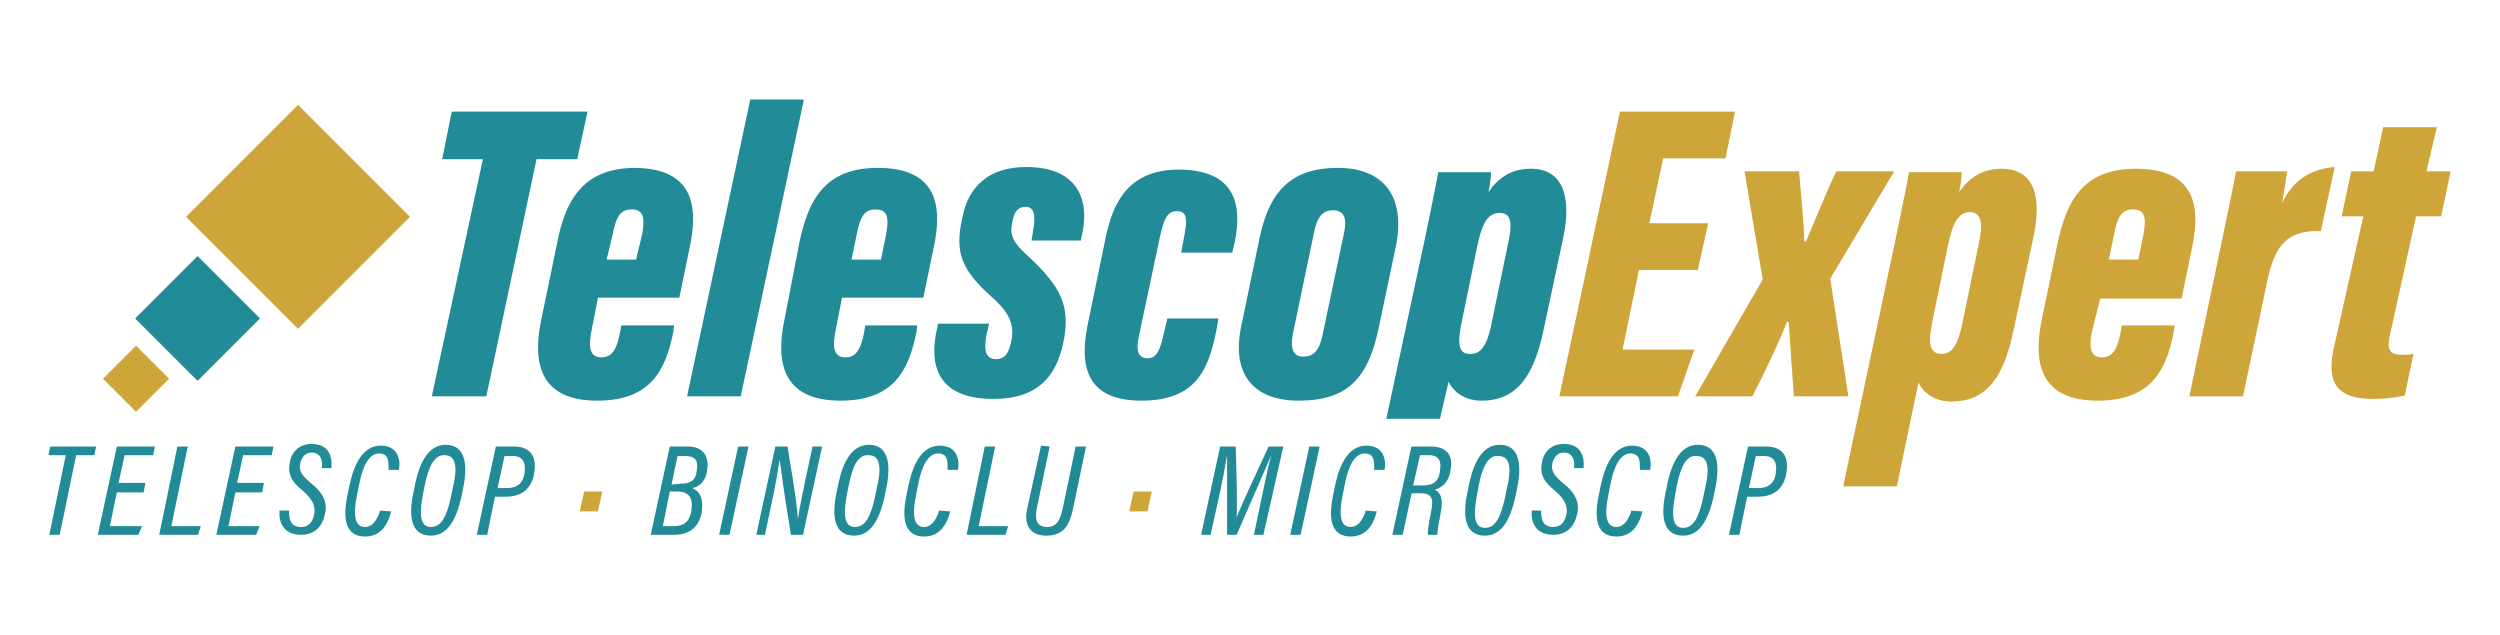<svg xml:space="preserve" style="enable-background:new 0 0 288.9 73.4;" viewBox="0 0 288.9 73.4" y="0px" x="0px" xmlns:xlink="http://www.w3.org/1999/xlink" xmlns="http://www.w3.org/2000/svg" id="Layer_1" version="1.1">
<style type="text/css">
	.st0{fill:#218B98;}
	.st1{fill:#CEA538;}
</style>
<g>
	<g>
		<g>
			<polygon points="56.2,45.8 62,18.4 66.7,18.4 67.9,12.9 52.2,12.9 51.1,18.4 55.8,18.4 49.9,45.8" class="st0"></polygon>
			<path d="M64.4,28l-1.8,8.7c-1.1,5-0.4,9.6,6.4,9.6c6.2,0,7.9-3.5,8.8-7.9l0.1-0.8h-6.1l-0.2,1.1
				c-0.3,1.3-0.7,2.6-2.1,2.6c-1.3,0-1.5-1.1-1.2-2.8l0.8-4.1h9.4l1.2-5.8c1.1-5.1,0.2-9.2-6.5-9.2C67.2,19.5,65.3,23.4,64.4,28z
				 M70.8,27.1c0.4-2.1,0.9-2.9,2.2-2.9c1.5,0,1.5,1.2,1.2,2.9L73.5,30h-3.4L70.8,27.1z" class="st0"></path>
			<polygon points="85.6,45.8 92.9,11.5 86.7,11.5 79.4,45.8" class="st0"></polygon>
			<path d="M90.7,36.7c-1.1,5-0.4,9.6,6.4,9.6c6.2,0,7.9-3.5,8.8-7.9l0.1-0.8h-6l-0.2,1.1c-0.3,1.3-0.7,2.6-2.1,2.6
				c-1.3,0-1.5-1.1-1.2-2.8l0.8-4.1h9.4l1.2-5.8c1.1-5.1,0.2-9.2-6.5-9.2c-6.2,0-8,3.9-9,8.5L90.7,36.7z M99,27.1
				c0.4-2.1,0.9-2.9,2.2-2.9c1.5,0,1.5,1.2,1.2,2.9l-0.6,2.9h-3.4L99,27.1z" class="st0"></path>
			<path d="M114.7,34.4c2.1,1.9,2.6,3.3,2.1,5.3c-0.3,1.2-0.7,1.8-1.7,1.8c-1.3,0-1.4-1.2-1.1-2.8l0.3-1.3h-5.9
				l-0.1,0.5c-1,4.3,0,8.2,6.5,8.2c5.2,0,7.3-2.7,8.1-6.6c0.8-4.1-0.2-6.3-4.2-10c-1.9-1.7-2-2.6-1.7-3.9c0.2-1.1,0.6-1.7,1.5-1.7
				c1,0,1.2,0.9,0.9,2.7l-0.2,1.2h5.7l0.2-1c0.8-4-0.8-7.5-6.5-7.5c-4.3,0-6.7,2.2-7.4,5.9C110.3,29.2,111.1,31.2,114.7,34.4z" class="st0"></path>
			<path d="M131.9,46.3c6.4,0,7.8-3.7,8.7-8.3l0.2-1.2h-5.9l-0.4,1.7c-0.4,1.7-0.7,2.9-1.9,2.9s-1.3-1.1-1-2.5l2.5-11.8
				c0.4-1.6,0.7-2.7,1.9-2.7s1.2,1,0.9,2.6l-0.4,2.2h5.9l0.3-1.3c0.8-3.9,0.3-8.3-6.5-8.3c-6,0-7.7,4.1-8.5,8.2l-1.9,9.2
				C124.7,41.9,125.2,46.3,131.9,46.3z" class="st0"></path>
			<path d="M150.1,46.3c5.6,0,8-2.6,9.2-8.3l2-9.5c1.2-5.9-1.5-9.1-6.7-9.1c-5,0-7.8,2.3-9,7.9l-2.1,10.1
				C142.2,43.1,144.7,46.3,150.1,46.3z M149.4,38.6l2.4-11.5c0.3-1.6,0.8-2.8,2.2-2.8c1.6,0,1.6,1.3,1.3,2.7l-2.4,11.4
				c-0.3,1.6-0.8,2.8-2.2,2.8C149.4,41.3,149.1,40.2,149.4,38.6z" class="st0"></path>
			<path d="M167.4,44.1c0.6,1.3,2,2.2,3.8,2.2c4.2,0,6.1-3,7.2-8.3l2.2-10.3c1.1-5,0-8.2-3.7-8.2
				c-2.3,0-3.8,1.1-4.9,2.7c0.2-0.8,0.3-1.9,0.3-2.3h-6.1c-0.2,1.3-0.8,4-1.5,7.5l-4.5,21h6.2L167.4,44.1z M169,36.8l1.7-8.3
				c0.5-2.4,1.1-3.9,2.6-3.9s1.4,1.5,1,3.4l-2,9.7c-0.4,1.8-1,3.2-2.3,3.2C168.4,41,168.4,39.5,169,36.8z" class="st0"></path>
			<polygon points="189.4,31.2 196.2,31.2 197.4,25.8 190.6,25.8 192.2,18.3 199.4,18.3 200.5,12.9 187.2,12.9 
				180.2,45.8 193.9,45.8 195.8,40.4 187.5,40.4" class="st1"></polygon>
			<path d="M211.5,32.2l7.4-12.4h-6.7c-1.2,2.5-2.6,6-3.5,8.1h-0.2c0-1.5-0.4-5.9-0.6-8.1h-6.3l2.1,12.5l-7.8,13.5h6.6
				c1.5-2.9,3.3-6.7,4-8.6h0.2c0.1,1.5,0.4,6,0.6,8.6h6.3L211.5,32.2z" class="st1"></path>
			<path d="M231.3,19.5c-2.3,0-3.8,1.1-4.9,2.7c0.2-0.8,0.3-1.9,0.3-2.3h-6.1c-0.2,1.3-0.8,4-1.5,7.5L213,56.2h6.2
				l2.5-12c0.6,1.3,2,2.2,3.8,2.2c4.2,0,6.1-3,7.2-8.3l2.2-10.3C236.1,22.6,235,19.5,231.3,19.5z M228.7,28l-2,9.7
				c-0.4,1.8-1,3.2-2.3,3.2c-1.6,0-1.6-1.5-1-4.2l1.7-8.3c0.5-2.4,1.1-3.9,2.6-3.9C229.1,24.6,229.1,26.1,228.7,28z" class="st1"></path>
			<path d="M242.7,34.5h9.4l1.2-5.8c1.1-5.1,0.2-9.2-6.5-9.2c-6.2,0-8,3.9-9,8.5l-1.8,8.7c-1.1,5-0.4,9.6,6.4,9.6
				c6.2,0,7.9-3.5,8.8-7.9l0.1-0.8h-6.1l-0.2,1.1c-0.3,1.3-0.7,2.6-2.1,2.6c-1.3,0-1.5-1.1-1.2-2.8L242.7,34.5z M244.3,27.1
				c0.4-2.1,0.9-2.9,2.2-2.9c1.5,0,1.5,1.2,1.2,2.9l-0.6,2.9h-3.4L244.3,27.1z" class="st1"></path>
			<path d="M263.7,23.5c0.3-1.6,0.5-3,0.6-3.7h-5.9c-0.3,1.7-0.9,4.4-1.8,8.8L253,45.8h6.2l2.8-13.3
				c0.9-4.3,2.4-5.9,6.2-5.8l1.6-7.4C267.4,19.5,265.1,20.5,263.7,23.5z" class="st1"></path>
			<path d="M280.4,19.8l1.2-5.1h-6.2l-1.1,5.1h-2.6l-1.1,5.2h2.5l-3.4,15.2c-1,4.5,0.8,5.9,4.6,5.9
				c0.9,0,2.4-0.1,3.6-0.4l1-4.8c-0.5,0.1-1,0.1-1.4,0.1c-1.4,0-1.6-0.7-1.4-1.9l3.1-14.1h2.9l1.1-5.2H280.4z" class="st1"></path>
			<g>
				<g>
					<g>
						<g>
							<path d="M7.6,52.6h-2l0.2-1h5.3l-0.2,1H8.8l-1.9,9.2H5.7L7.6,52.6z" class="st0"></path>
						</g>
					</g>
					<g>
						<g>
							<path d="M16.6,56.9h-3.1l-0.8,3.9h3.7l-0.4,1h-4.7l2.2-10.2h4.4l-0.2,1h-3.3l-0.7,3.2h3.1L16.6,56.9z" class="st0"></path>
						</g>
					</g>
					<g>
						<g>
							<path d="M20.5,51.6h1.2l-1.9,9.2h3.4l-0.3,1h-4.5L20.5,51.6z" class="st0"></path>
						</g>
					</g>
					<g>
						<g>
							<path d="M30.3,56.9h-3.1l-0.8,3.9H30l-0.4,1H25l2.2-10.2h4.4l-0.2,1h-3.3l-0.7,3.2h3.1L30.3,56.9z" class="st0"></path>
						</g>
					</g>
					<g>
						<g>
							<path d="M33.4,59.1L33.4,59.1c0,1.1,0.3,1.8,1.4,1.8c0.8,0,1.3-0.5,1.5-1.4s-0.1-1.7-1.2-2.7
								c-1.4-1.1-1.9-2-1.6-3.4c0.2-1.2,1.1-2.1,2.5-2.1c2.1,0,2.4,1.6,2.3,2.7v0.1h-1.1V54c0.1-0.7-0.1-1.7-1.2-1.7
								c-0.7,0-1.1,0.5-1.3,1.2c-0.2,0.8,0.1,1.4,1.2,2.3c1.6,1.3,2,2.4,1.6,3.8c-0.3,1.3-1.2,2.2-2.7,2.2c-2.1,0-2.6-1.5-2.5-2.8
								l0,0h1.1V59.1z" class="st0"></path>
						</g>
					</g>
					<g>
						<g>
							<path d="M45.2,59.1L45.2,59.1c-0.3,1.2-1,2.9-3,2.9c-1.9,0-2.8-1.4-2-5l0.2-1c0.6-2.7,1.7-4.5,3.6-4.5
								c2.1,0,2.3,1.8,2.1,2.8l0,0h-1.2v-0.1c0-0.7,0.1-1.8-1.1-1.8c-1.1,0-1.9,1.4-2.3,3.6l-0.2,1c-0.6,2.8-0.2,3.9,0.9,3.9
								c1,0,1.5-1.2,1.7-1.8V59L45.2,59.1L45.2,59.1z" class="st0"></path>
						</g>
					</g>
					<g>
						<g>
							<path d="M53.5,56.5l-0.2,1c-0.6,2.6-1.6,4.4-3.5,4.4c-2.4,0-2.6-2.4-2-5.1l0.2-1c0.5-2.3,1.5-4.4,3.5-4.4
								C53.8,51.4,54.1,53.7,53.5,56.5z M49.1,56l-0.2,1c-0.4,2.1-0.5,3.9,0.9,3.9c1.2,0,1.8-1.2,2.3-3.4l0.2-1
								c0.5-2,0.6-3.9-0.9-3.9C50.2,52.5,49.5,54,49.1,56z" class="st0"></path>
						</g>
					</g>
					<g>
						<g>
							<path d="M57.3,51.6h2.1c2,0,2.7,1.3,2.3,3.2v0.1c-0.4,1.7-1.5,2.5-3.3,2.5h-1.2l-0.9,4.4h-1.2L57.3,51.6z
								 M57.5,56.4h1.1c1.1,0,1.8-0.5,2-1.6v-0.1c0.2-1.1-0.1-2-1.3-2h-1L57.5,56.4z" class="st0"></path>
						</g>
					</g>
					<g>
						<g>
							<path d="M69.6,56.8l-0.5,2.3H67l0.5-2.3H69.6z" class="st1"></path>
						</g>
					</g>
					<g>
						<g>
							<path d="M77.4,51.6h2.1c1.8,0,2.5,1.2,2.2,2.8v0.1c-0.2,1.2-1,1.8-1.7,1.9c0.9,0.4,1.3,1.2,1.1,2.7v0.1
								c-0.3,1.5-1.2,2.6-3.2,2.6h-2.7L77.4,51.6z M76.6,60.8h1.3c1.1,0,1.8-0.5,2-1.8v-0.1c0.2-1.2-0.2-2.1-1.6-2.1h-0.9L76.6,60.8
								z M78.6,55.9c1.2,0,1.8-0.4,1.9-1.4v-0.1c0.2-1,0-1.7-1.3-1.7h-0.9L77.6,56L78.6,55.9L78.6,55.9z" class="st0"></path>
						</g>
					</g>
					<g>
						<g>
							<path d="M86.5,51.6l-2.2,10.2h-1.2l2.2-10.2H86.5z" class="st0"></path>
						</g>
					</g>
					<g>
						<g>
							<path d="M87.4,61.8l2.2-10.2H91c1,5.8,1.2,7.9,1.2,8.4l0,0c0.2-1.4,0.6-3.1,0.9-4.7l0.8-3.7H95l-2.2,10.2h-1.4
								c-1-6-1.2-8.1-1.3-8.7l0,0c-0.2,1.3-0.5,3.1-0.9,4.9l-0.8,3.8H87.4z" class="st0"></path>
						</g>
					</g>
					<g>
						<g>
							<path d="M102.4,56.5l-0.2,1c-0.6,2.6-1.6,4.4-3.5,4.4c-2.4,0-2.6-2.4-2-5.1l0.2-1c0.5-2.3,1.5-4.4,3.5-4.4
								C102.7,51.4,103,53.7,102.4,56.5z M98.1,56l-0.2,1c-0.4,2.1-0.5,3.9,0.9,3.9c1.2,0,1.8-1.2,2.3-3.4l0.2-1
								c0.5-2,0.6-3.9-0.9-3.9C99.1,52.5,98.5,54,98.1,56z" class="st0"></path>
						</g>
					</g>
					<g>
						<g>
							<path d="M109.8,59.1L109.8,59.1c-0.3,1.2-1,2.9-3,2.9c-1.9,0-2.8-1.4-2-5l0.2-1c0.6-2.7,1.7-4.5,3.6-4.5
								c2.1,0,2.3,1.8,2.1,2.8l0,0h-1.2v-0.1c0-0.7,0.1-1.8-1.1-1.8c-1.1,0-1.9,1.4-2.3,3.6l-0.2,1c-0.6,2.8-0.2,3.9,0.9,3.9
								c1,0,1.5-1.2,1.7-1.8V59L109.8,59.1L109.8,59.1z" class="st0"></path>
						</g>
					</g>
					<g>
						<g>
							<path d="M113.8,51.6h1.2l-1.9,9.2h3.4l-0.3,1h-4.5L113.8,51.6z" class="st0"></path>
						</g>
					</g>
					<g>
						<g>
							<path d="M121.3,51.6l-1.5,7.2c-0.2,1.1-0.1,2.1,1.2,2.1c1.2,0,1.5-0.9,1.8-2.1l1.5-7.2h1.2l-1.5,7.2
								c-0.4,1.8-1,3.1-3.1,3.1c-1.9,0-2.6-1.3-2.2-3.1l1.6-7.3L121.3,51.6L121.3,51.6z" class="st0"></path>
						</g>
					</g>
					<g>
						<g>
							<path d="M133.1,56.8l-0.5,2.3h-2.1l0.5-2.3H133.1z" class="st1"></path>
						</g>
					</g>
					<g>
						<g>
							<path d="M145.8,57.5c0.4-1.9,0.8-3.8,1.1-4.9l0,0c-0.7,1.7-2.7,6.2-4,9.2h-1.1c0-2.5,0-7.5,0-9.2l0,0
								c-0.2,1.2-0.6,3.4-1,5.1l-0.9,4.1h-1.1l2.2-10.2h1.8c0.1,3.2,0.2,7.1,0.1,8.2l0,0c0.4-1.1,2.4-5.4,3.7-8.2h1.7L146,61.8h-1.1
								L145.8,57.5z" class="st0"></path>
						</g>
					</g>
					<g>
						<g>
							<path d="M152.5,51.6l-2.2,10.2h-1.2l2.2-10.2H152.5z" class="st0"></path>
						</g>
					</g>
					<g>
						<g>
							<path d="M159.1,59.1L159.1,59.1c-0.3,1.2-1,2.9-3,2.9c-1.9,0-2.8-1.4-2-5l0.2-1c0.6-2.7,1.7-4.5,3.6-4.5
								c2.1,0,2.3,1.8,2.1,2.8l0,0h-1.2v-0.1c0-0.7,0.1-1.8-1.1-1.8c-1.1,0-1.9,1.4-2.3,3.6l-0.2,1c-0.6,2.8-0.2,3.9,0.9,3.9
								c1,0,1.5-1.2,1.7-1.8V59L159.1,59.1L159.1,59.1z" class="st0"></path>
						</g>
					</g>
					<g>
						<g>
							<path d="M163.1,57.1l-1,4.7h-1.2l2.2-10.2h2.3c1.9,0,2.6,1.2,2.2,2.8v0.1c-0.3,1.5-1.2,1.9-1.8,2.1
								c0.7,0.3,1,1.1,0.7,2.6c-0.2,1.1-0.4,2-0.4,2.6H165c0-0.3,0-0.9,0.4-2.8c0.3-1.4,0-2-1.2-2h-1.1V57.1z M163.3,56.1h1
								c1.2,0,1.9-0.3,2.1-1.6v-0.1c0.2-1.1-0.1-1.8-1.3-1.8h-1L163.3,56.1z" class="st0"></path>
						</g>
					</g>
					<g>
						<g>
							<path d="M175.3,56.5l-0.2,1c-0.6,2.6-1.6,4.4-3.5,4.4c-2.4,0-2.6-2.4-2-5.1l0.2-1c0.5-2.3,1.5-4.4,3.5-4.4
								C175.6,51.4,175.9,53.7,175.3,56.5z M170.9,56l-0.2,1.1c-0.4,2.1-0.5,3.9,0.9,3.9c1.2,0,1.8-1.2,2.3-3.4l0.2-1
								c0.5-2,0.6-3.9-0.9-3.9C172,52.5,171.3,54,170.9,56z" class="st0"></path>
						</g>
					</g>
					<g>
						<g>
							<path d="M178.1,59.1L178.1,59.1c0,1.1,0.3,1.8,1.4,1.8c0.8,0,1.3-0.5,1.5-1.4s-0.1-1.7-1.2-2.7
								c-1.4-1.1-1.9-2-1.6-3.4c0.2-1.2,1.1-2.1,2.5-2.1c2.1,0,2.4,1.6,2.3,2.7v0.1h-1.1V54c0.1-0.7-0.1-1.7-1.2-1.7
								c-0.7,0-1.1,0.5-1.3,1.2c-0.2,0.8,0.1,1.4,1.2,2.3c1.6,1.3,2,2.4,1.6,3.8c-0.3,1.3-1.2,2.2-2.7,2.2c-2.1,0-2.6-1.5-2.5-2.8
								l0,0h1.1V59.1z" class="st0"></path>
						</g>
					</g>
					<g>
						<g>
							<path d="M189.8,59.1L189.8,59.1c-0.3,1.2-1,2.9-3,2.9c-1.9,0-2.8-1.4-2-5l0.2-1c0.6-2.7,1.7-4.5,3.6-4.5
								c2.1,0,2.3,1.8,2.1,2.8l0,0h-1.2v-0.1c0-0.7,0.1-1.8-1.1-1.8c-1.1,0-1.9,1.4-2.3,3.6l-0.2,1c-0.6,2.8-0.2,3.9,0.9,3.9
								c1,0,1.5-1.2,1.7-1.8V59L189.8,59.1L189.8,59.1z" class="st0"></path>
						</g>
					</g>
					<g>
						<g>
							<path d="M198.2,56.5l-0.2,1c-0.6,2.6-1.6,4.4-3.5,4.4c-2.4,0-2.6-2.4-2-5.1l0.2-1c0.5-2.3,1.5-4.4,3.5-4.4
								C198.5,51.4,198.8,53.7,198.2,56.5z M193.8,56l-0.2,1.1c-0.4,2.1-0.5,3.9,0.9,3.9c1.2,0,1.8-1.2,2.3-3.4l0.2-1
								c0.5-2,0.6-3.9-0.9-3.9C194.9,52.5,194.2,54,193.8,56z" class="st0"></path>
						</g>
					</g>
					<g>
						<g>
							<path d="M202,51.6h2.1c2,0,2.7,1.3,2.3,3.2v0.1c-0.4,1.7-1.5,2.5-3.3,2.5h-1.2l-0.9,4.4h-1.2L202,51.6z
								 M202.1,56.4h1.1c1.1,0,1.8-0.5,2-1.6v-0.1c0.2-1.1-0.1-2-1.3-2h-1L202.1,56.4z" class="st0"></path>
						</g>
					</g>
				</g>
			</g>
		</g>
		<g>
			
				<rect height="18.3" width="18.3" class="st1" transform="matrix(0.707 -0.707 0.707 0.707 -7.625 31.698)" y="15.9" x="25.3"></rect>
			
				<rect height="10.2" width="10.2" class="st0" transform="matrix(0.707 -0.707 0.707 0.707 -19.304 26.903)" y="31.7" x="17.7"></rect>
			
				<rect height="5.4" width="5.4" class="st1" transform="matrix(0.707 -0.707 0.707 0.707 -26.346 23.897)" y="41.1" x="13"></rect>
		</g>
	</g>
</g>
</svg>
